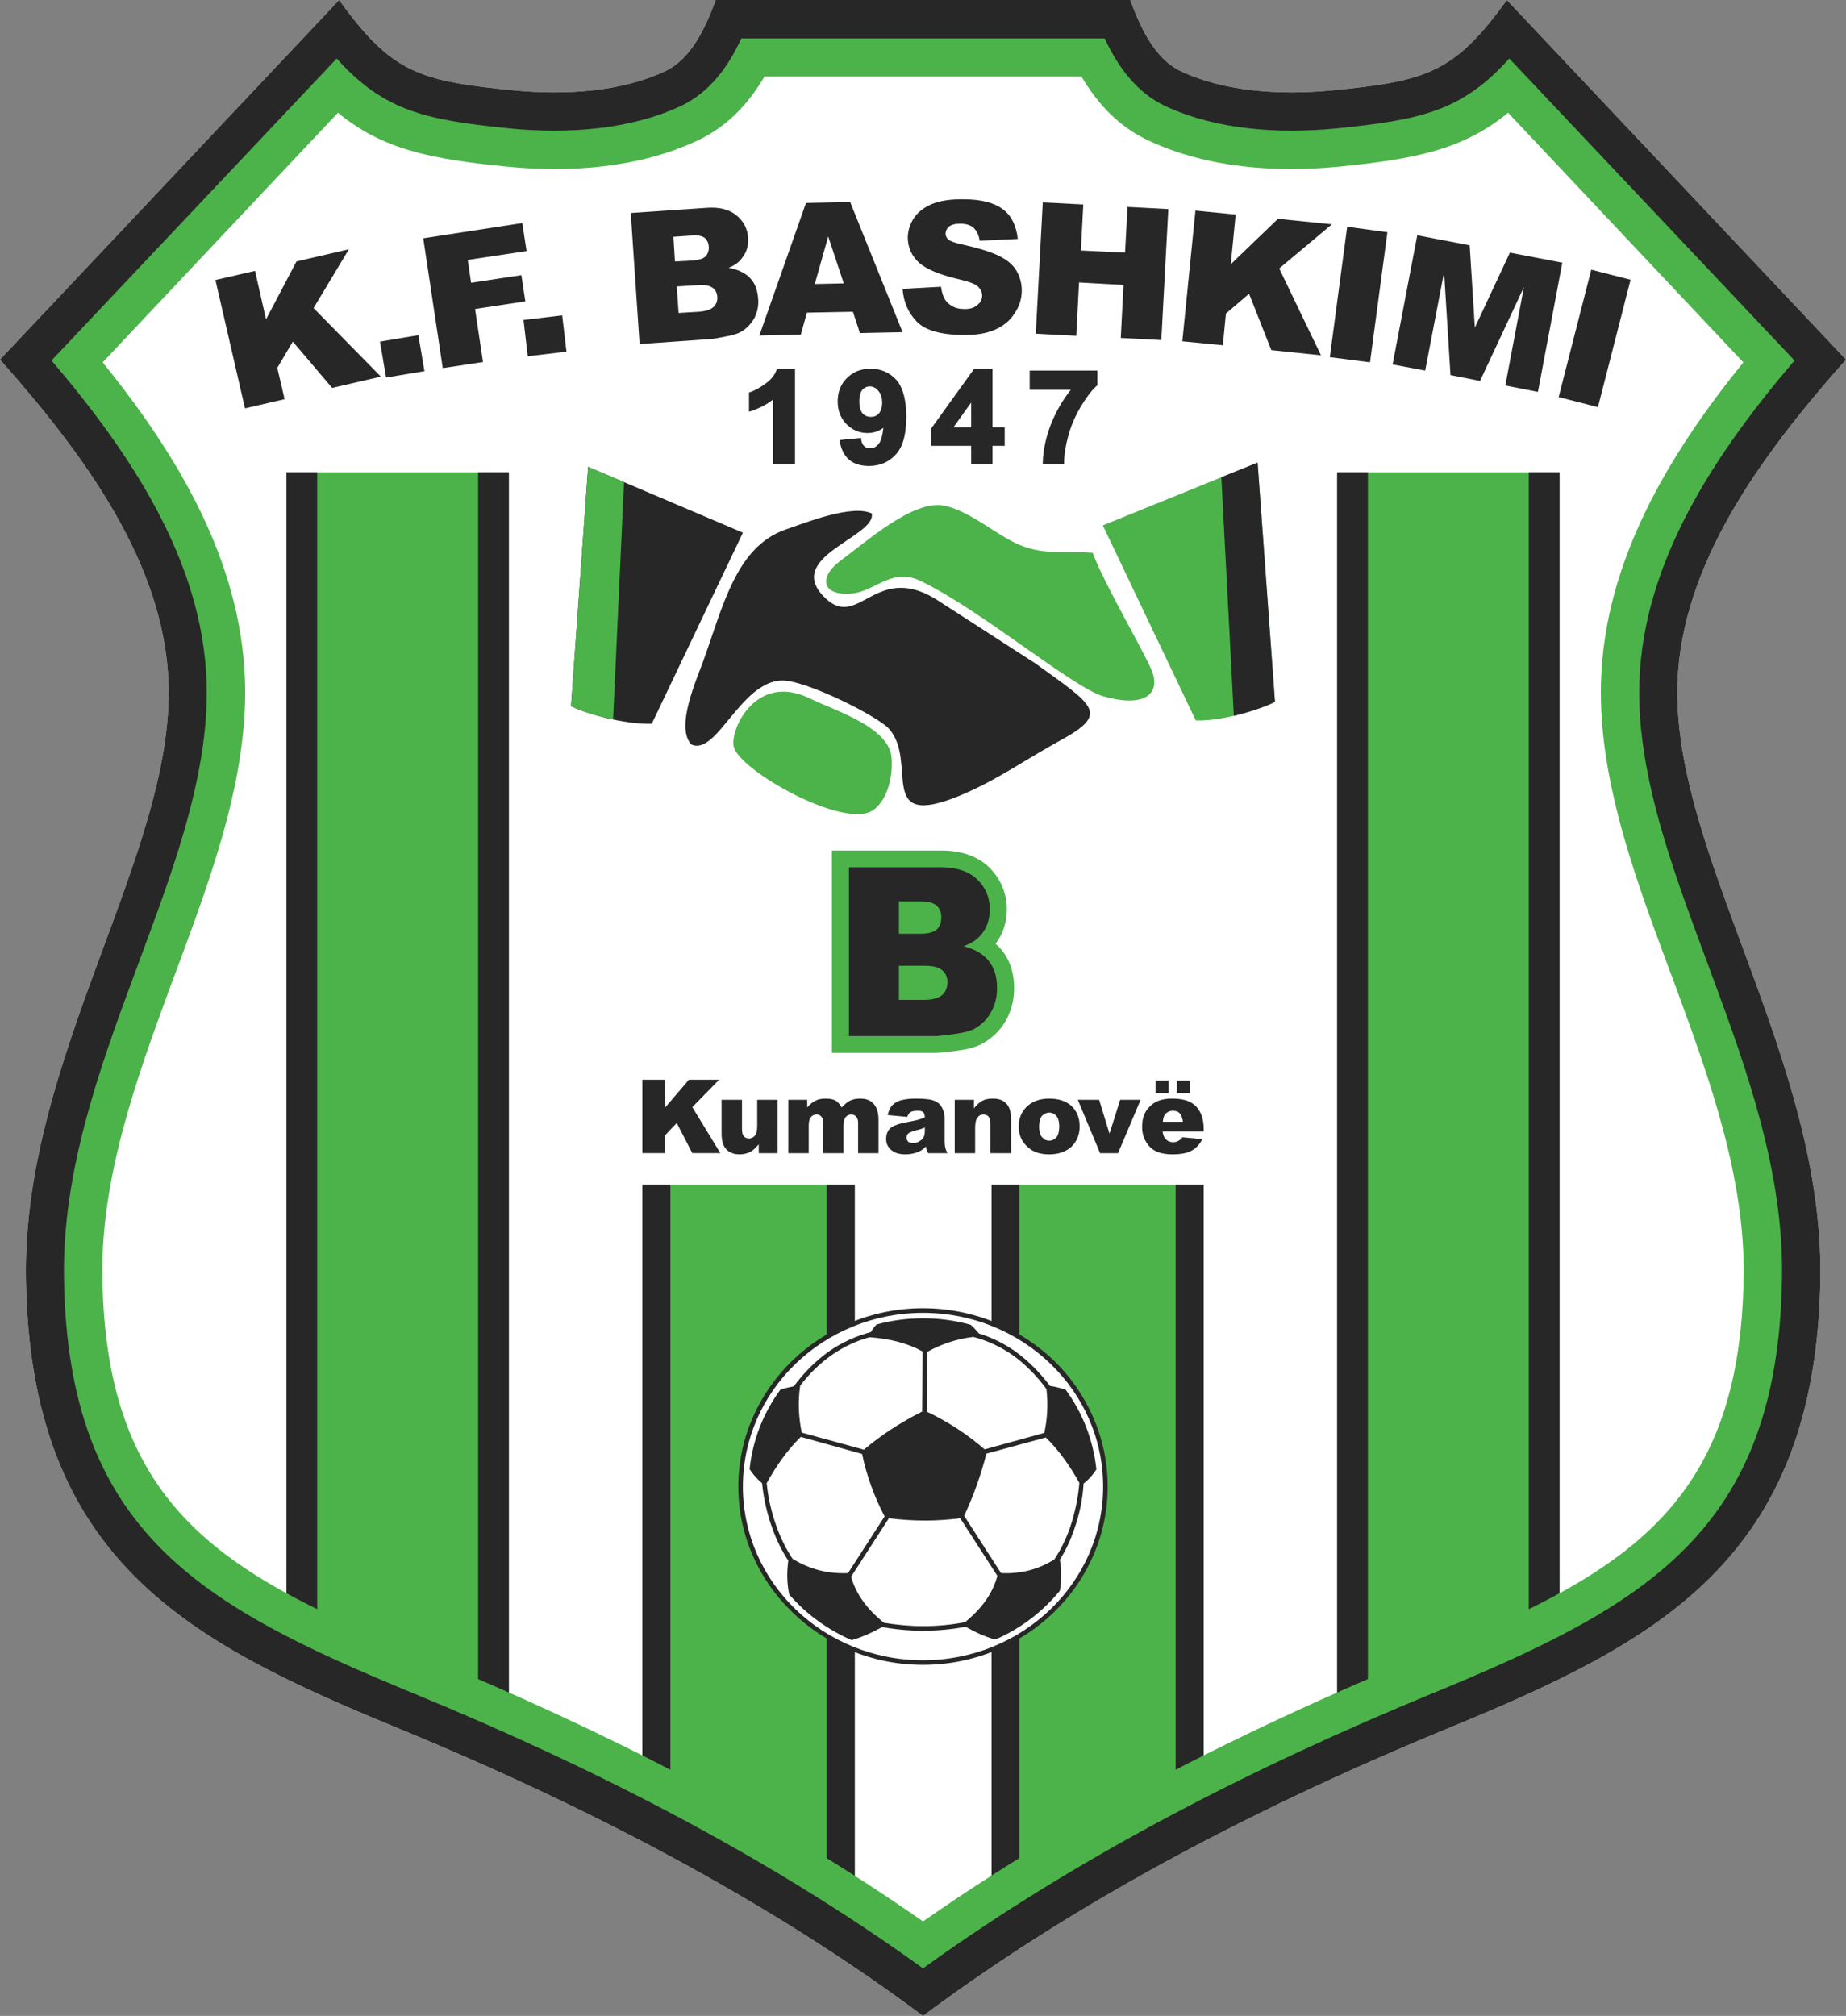 <svg xmlns="http://www.w3.org/2000/svg" width="275" height="300.286" viewBox="-22.77 -24.893 275 300.286" xml:space="preserve"><rect x="-22.77" y="-24.893" width="275" height="300.286" fill="#808080" stroke="none"/><g><path fill-rule="evenodd" clip-rule="evenodd" fill="#FFFFFF" d="M114.73,275.393c-21.063-15.708-46.847-29.916-77.987-42.763 c-31.231-12.846-55.109-24.966-55.654-67.229c-0.453-32.821,22.062-63.054,21.244-88.52C1.744,59.223-9.923,43.153-22.77,28.672 c16.842-17.84,33.684-35.726,50.524-53.565c7.898,10.985,12.029,12.075,26.192,13.482c7.809,0.726,15.843,0.136,22.244-2.814 c3.903-1.771,6.037-6.265,7.671-10.668c10.305,0,20.564,0,30.868,0c10.306,0,20.564,0,30.868,0 c1.636,4.403,3.769,8.897,7.672,10.668c6.399,2.95,14.435,3.541,22.245,2.814c14.162-1.408,18.294-2.497,26.191-13.482 c16.84,17.84,33.684,35.726,50.523,53.565c-12.846,14.481-24.513,30.55-25.104,48.209c-0.816,25.466,21.7,55.699,21.29,88.52 c-0.591,42.263-24.468,54.383-55.652,67.229C161.578,245.477,135.792,259.685,114.73,275.393L114.73,275.393z"/><path fill-rule="evenodd" clip-rule="evenodd" fill="#4CB34A" d="M72.922,151.557h31.64v108.355 c-10.214-6.627-20.791-12.665-31.64-18.202V151.557z"/><path fill-rule="evenodd" clip-rule="evenodd" fill="#282728" d="M72.922 151.557h4.176v92.286c-1.407-.726-2.77-1.407-4.176-2.133V151.557zM100.385 151.557h4.177v108.355c-1.407-.862-2.769-1.771-4.177-2.633V151.557z"/><path fill-rule="evenodd" clip-rule="evenodd" fill="#4CB34A" d="M124.945,151.557h31.594v90.153 c-10.851,5.537-21.425,11.575-31.594,18.247V151.557z"/><path fill-rule="evenodd" clip-rule="evenodd" fill="#282728" d="M124.945 151.557h4.129v105.723c-1.404.862-2.769 1.771-4.129 2.678V151.557zM152.363 151.557h4.176v90.153c-1.407.726-2.768 1.407-4.176 2.133V151.557z"/><path fill-rule="evenodd" clip-rule="evenodd" fill="#4CB34A" d="M19.901,45.468h33.138v186.753 c-4.539-2.043-9.124-3.994-13.709-5.9c-7.126-2.906-13.618-5.767-19.429-8.763V45.468z"/><path fill-rule="evenodd" clip-rule="evenodd" fill="#282728" d="M19.901 45.468h4.585v174.361c-1.589-.772-3.132-1.498-4.585-2.271V45.468zM48.455 45.468h4.584v186.753c-1.498-.681-3.041-1.362-4.584-2.043V45.468z"/><path fill-rule="evenodd" clip-rule="evenodd" fill="#4CB34A" d="M176.421,45.468h33.14v172.09 c-5.812,2.996-12.302,5.856-19.43,8.763c-4.586,1.906-9.171,3.857-13.71,5.9V45.468L176.421,45.468z"/><path fill-rule="evenodd" clip-rule="evenodd" fill="#282728" d="M176.421 45.468h4.586v184.71c-1.545.681-3.087 1.362-4.586 2.043V45.468zM204.975 45.468h4.586v172.09c-1.455.772-2.997 1.498-4.586 2.271V45.468zM80.23 86.006c3.769 1.725 7.264-9.26 13.392-9.533 3.541-.136 14.345 5.312 16.024 7.173 4.448 4.948-2.042 15.116 10.441 10.032 5.536-2.27 10.078-5.539 15.069-8.262 7.535-4.085 4.948-5.22-3.675-11.484l-14.209-9.17c-9.442-6.355-11.984 4.222-17.023-.5-6.582-6.173 7.535-9.125 6.854-12.665-2.905-1.408-9.851 1.362-12.892 2.406C86.858 56.59 84.906 65.533 82 73.567 81.047 76.246 77.779 83.464 80.23 86.006L80.23 86.006z"/><path fill-rule="evenodd" clip-rule="evenodd" fill="#4CB34A" d="M103.88 63.535c3.633-.181 6.083-3.949 10.351-1.952 8.943 4.222 22.696 15.888 27.372 17.25 6.266 1.771 8.536-.453 7.22-3.813-1.183-2.906-7.22-13.12-8.809-17.568-5.536-.363-7.988.545-12.573-1.997-2.905-1.634-6.49-4.495-9.668-5.039-4.586-.817-11.44 5.356-15.345 8.216C99.206 61.039 99.614 63.808 103.88 63.535L103.88 63.535zM167.161 79.65l-2.587-35.635-23.061 9.351L155.36 82.42C159.535 82.556 165.299 80.649 167.161 79.65L167.161 79.65zM86.541 86.369c.953 3.586 16.296 12.212 20.654 9.487 1.997-1.271 3.087-4.584 2.859-7.808-.272-4.63-8.352-7.036-12.165-8.897C89.809 75.202 85.905 83.872 86.541 86.369L86.541 86.369z"/><path fill-rule="evenodd" clip-rule="evenodd" fill="#282728" d="M62.299,80.286l2.542-35.635l23.061,9.805L74.329,82.919 C70.153,83.055,64.161,81.285,62.299,80.286L62.299,80.286z"/><path fill-rule="evenodd" clip-rule="evenodd" fill="#4CB34A" d="M62.299,80.286l2.542-35.635l5.356,2.27l-1.634,35.362 C65.84,81.693,63.388,80.876,62.299,80.286L62.299,80.286z"/><path fill-rule="evenodd" clip-rule="evenodd" fill="#282728" d="M167.161,79.65l-2.587-35.635l-5.401,2.179l1.861,35.544 C163.667,81.103,166.072,80.241,167.161,79.65L167.161,79.65z"/><path fill-rule="evenodd" clip-rule="evenodd" fill="#4CB34A" d="M125.533,115.694c0.366,0.318,0.729,0.681,1.045,1.089 c1.227,1.589,1.727,3.495,1.727,5.492c0,1.68-0.363,3.269-1.183,4.767c-0.77,1.408-1.904,2.543-3.269,3.359 c-1.088,0.681-2.495,1-3.766,1.181c-1.135,0.137-2.496,0.363-3.678,0.363h-15.252v-30.143H117.5c2.631,0,5.174,0.681,7.082,2.497 c1.723,1.725,2.63,3.859,2.63,6.265C127.212,112.471,126.668,114.196,125.533,115.694L125.533,115.694z"/><path fill-rule="evenodd" clip-rule="evenodd" fill="#282728" d="M103.7,104.299H117.5c2.315,0,4.085,0.636,5.312,1.816 c1.27,1.226,1.861,2.679,1.861,4.449c0,1.498-0.41,2.769-1.317,3.813c-0.591,0.726-1.454,1.271-2.587,1.679 c1.724,0.455,2.994,1.181,3.813,2.27c0.816,1.044,1.179,2.361,1.179,3.949c0,1.317-0.272,2.497-0.863,3.542 c-0.544,1.044-1.36,1.86-2.358,2.451c-0.591,0.362-1.545,0.635-2.814,0.816c-1.636,0.227-2.725,0.362-3.269,0.362H103.7V104.299 L103.7,104.299z M111.144,114.196h3.223c1.136,0,1.952-0.227,2.405-0.636c0.454-0.408,0.682-1.044,0.682-1.815 c0-0.727-0.228-1.316-0.682-1.725c-0.453-0.408-1.27-0.636-2.358-0.636h-3.27V114.196L111.144,114.196z M111.144,124.047h3.767 c1.273,0,2.134-0.273,2.681-0.727c0.498-0.454,0.77-1.09,0.77-1.906c0-0.727-0.225-1.317-0.77-1.771 c-0.5-0.454-1.407-0.681-2.724-0.681h-3.724V124.047L111.144,124.047z"/><path fill-rule="evenodd" clip-rule="evenodd" fill="#282728" d="M114.73,275.393c-21.063-15.708-46.847-29.916-77.987-42.763 c-31.231-12.846-55.109-24.966-55.654-67.229c-0.453-32.821,22.062-63.054,21.244-88.52C1.744,59.223-9.923,43.153-22.77,28.672 c16.842-17.84,33.684-35.726,50.524-53.565c7.898,10.985,12.029,12.075,26.192,13.482c7.809,0.726,15.843,0.136,22.244-2.814 c3.903-1.771,6.037-6.265,7.671-10.668c10.305,0,20.564,0,30.868,0c10.306,0,20.564,0,30.868,0 c1.636,4.403,3.769,8.897,7.672,10.668c6.399,2.95,14.435,3.541,22.245,2.814c14.162-1.408,18.294-2.497,26.191-13.482 c16.84,17.84,33.684,35.726,50.523,53.565c-12.846,14.481-24.513,30.55-25.104,48.209c-0.816,25.466,21.7,55.699,21.29,88.52 c-0.591,42.263-24.468,54.383-55.652,67.229C161.578,245.477,135.792,259.685,114.73,275.393L114.73,275.393z M114.73,266.903 c23.242-16.614,49.027-29.733,75.401-40.582c31.503-12.938,50.933-23.651,51.433-61.056c0.182-15.298-5.13-30.324-10.35-44.533 c-5.039-13.71-11.395-29.28-10.897-44.078c0.591-18.204,11.304-34.319,22.698-47.801c-13.662-14.436-27.28-28.917-40.945-43.352 c-7.582,7.945-14.979,8.807-25.92,9.896c-8.536,0.817-17.841,0.227-25.738-3.405c-4.404-2.043-7.263-5.765-9.353-10.032 c-8.761,0-17.521,0-26.329,0c-8.761,0-17.567,0-26.328,0c-2.089,4.267-4.948,7.989-9.352,10.032 c-7.898,3.631-17.204,4.222-25.738,3.405c-10.94-1.089-18.34-1.952-25.921-9.896C13.727-0.063,0.109,14.418-13.554,28.854 C-2.161,42.336,8.598,58.451,9.142,76.655c0.5,14.798-5.81,30.368-10.894,44.078c-5.222,14.208-10.532,29.235-10.351,44.533 c0.499,37.404,19.928,48.117,51.432,61.056C65.704,237.17,91.534,250.289,114.73,266.903L114.73,266.903z"/><path fill-rule="evenodd" clip-rule="evenodd" fill="#4CB34A" d="M-15.098,28.809C-3.522,42.381,7.417,58.542,8.007,76.7 c0.5,14.526-5.855,30.187-10.804,43.669c-5.312,14.3-10.667,29.461-10.44,44.941c0.499,37.949,20.337,48.981,52.113,62.054 c26.465,10.896,52.566,24.149,75.854,40.945c23.289-16.796,49.391-30.05,75.854-40.945c31.775-13.072,51.614-24.104,52.111-62.054 c0.229-15.48-5.129-30.642-10.44-44.941c-4.948-13.482-11.3-29.143-10.803-43.669c0.591-18.158,11.532-34.319,23.107-47.892 c-14.165-14.98-28.328-30.006-42.49-44.986c-7.081,7.898-13.3,9.17-26.011,10.441c-8.308,0.771-17.478,0.227-25.15-3.314 c-4.4-2.043-7.125-5.901-9.124-10.123c-9.033,0-18.021,0-27.055,0s-18.021,0-27.055,0c-1.952,4.222-4.721,8.08-9.125,10.123 c-7.672,3.541-16.841,4.085-25.147,3.314C40.692-7.008,34.472-8.279,27.391-16.178C13.228-1.197-0.935,13.829-15.098,28.809 L-15.098,28.809z M-7.472,29.082C4.195,16.688,15.906,4.295,27.573-8.097c6.628,5.447,13.709,6.9,25.284,8.035 c9.352,0.908,19.475,0.182,28.1-3.813c4.585-2.089,7.763-5.539,10.168-9.625c7.854,0,15.753,0,23.605,0c7.854,0,15.751,0,23.605,0 c2.405,4.086,5.583,7.536,10.168,9.625c8.626,3.994,18.748,4.72,28.1,3.813c11.576-1.135,18.657-2.587,25.285-8.035 c11.667,12.393,23.377,24.786,35.044,37.179c-11.076,13.709-20.609,29.505-21.197,47.437c-0.5,15.479,5.899,31.458,11.21,45.803 c4.995,13.572,10.259,28.281,10.034,42.898c-0.454,35.361-18.977,44.713-48.574,56.879c-25.648,10.576-50.886,23.288-73.675,39.221 c-22.788-15.933-48.027-28.645-73.675-39.221C11.458,209.933-7.064,200.581-7.517,165.22c-0.227-14.617,5.039-29.326,10.032-42.898 c5.311-14.345,11.711-30.324,11.212-45.803C13.137,58.587,3.604,42.791-7.472,29.082L-7.472,29.082z"/><path fill-rule="evenodd" clip-rule="evenodd" fill="#282728" d="m9.325 16.824 5.901-1.362 1.634 7.218 4.539-8.625 7.808-1.816L23.941 21l10.032 10.214-7.263 1.68-5.856-6.9-2.314 3.904 1.089 4.675-5.901 1.362L9.325 16.824 9.325 16.824zM33.837 25.994l.908 5.356 5.719-.953-.908-5.356L33.837 25.994 33.837 25.994zM40.283 10.605l14.754-2.27.635 4.176-8.761 1.317.5 3.405 7.489-1.135.59 3.904L48 21.137l1.182 7.899-5.992.908L40.283 10.605 40.283 10.605zM55.218 22.771l.636 5.402 5.765-.681-.636-5.402L55.218 22.771 55.218 22.771zM71.197 6.837 82.5 6.065c1.86-.136 3.358.228 4.402 1.09 1.09.862 1.68 1.997 1.771 3.359.091 1.18-.227 2.179-.907 3.041-.408.59-1.09 1.09-1.997 1.453 1.407.227 2.496.771 3.223 1.543.726.772 1.089 1.771 1.18 3.041.091 1-.091 1.907-.499 2.77-.408.817-1.044 1.498-1.816 2.042-.498.317-1.225.59-2.224.772-1.362.272-2.27.453-2.724.453l-10.396.727L71.197 6.837 71.197 6.837zM77.779 14.056l2.634-.136c.953-.091 1.588-.273 1.951-.636.317-.363.499-.862.454-1.453-.046-.59-.272-.999-.635-1.316-.409-.272-1.045-.409-1.998-.318l-2.633.181L77.779 14.056 77.779 14.056zM78.324 21.727l3.042-.181c1.044-.091 1.771-.318 2.179-.727.408-.409.59-.908.545-1.498-.046-.59-.272-1.044-.727-1.362-.454-.317-1.18-.454-2.271-.363l-3.041.181L78.324 21.727 78.324 21.727zM104.29 21.546l-6.854.136-.907 3.269-6.175.136L97.298 5.34l6.582-.137 7.808 19.384-6.354.136L104.29 21.546 104.29 21.546zM102.927 17.324l-2.315-6.992-1.997 7.082L102.927 17.324 102.927 17.324zM111.688 18.141l5.723-.318c.134.908.362 1.634.769 2.134.636.771 1.499 1.18 2.634 1.18.863.045 1.542-.181 1.999-.59.497-.363.726-.862.726-1.407 0-.5-.229-.953-.635-1.362-.454-.408-1.498-.771-3.087-1.134-2.634-.636-4.54-1.408-5.676-2.406-1.09-.999-1.68-2.27-1.68-3.813.045-1 .318-1.953.907-2.815.591-.908 1.5-1.589 2.635-2.088 1.18-.5 2.813-.772 4.857-.727 2.496 0 4.401.5 5.674 1.408 1.317.953 2.087 2.45 2.314 4.494l-5.674.272c-.138-.862-.453-1.543-.954-1.952-.453-.409-1.135-.59-1.998-.59-.679 0-1.223.136-1.589.409-.363.317-.544.681-.544 1.089 0 .318.137.59.409.863.272.227.954.5 2.043.726 2.633.591 4.494 1.18 5.63 1.771 1.179.59 1.995 1.317 2.496 2.179.5.863.772 1.862.772 2.905 0 1.271-.366 2.406-1.092 3.45-.679 1.089-1.68 1.861-2.906 2.406-1.27.545-2.812.817-4.72.771-3.312 0-5.63-.681-6.899-1.953C112.551 21.727 111.826 20.093 111.688 18.141L111.688 18.141zM132.571 5.249l6.036.318-.362 6.854 6.584.317.362-6.809 6.084.318-1.045 19.52-6.04-.318.41-7.898-6.628-.363-.41 7.944-6.036-.317L132.571 5.249 132.571 5.249zM155.313 6.475l5.992.59-.726 7.399 7.034-6.764 8.035.817-7.854 6.583 6.222 12.937-7.4-.772-3.313-8.397-3.45 2.95-.457 4.721-6.036-.59L155.313 6.475 155.313 6.475zM177.92 8.88l-2.587 19.429 5.989.772 2.59-19.384L177.92 8.88 177.92 8.88zM188.361 10.151l7.807 1.498.772 12.256 5.221-11.167 7.807 1.498-3.632 19.248-4.857-.953 2.771-14.663-6.537 13.982-4.403-.862-.954-15.343-2.815 14.662-4.857-.908L188.361 10.151 188.361 10.151zM214.281 15.281l-4.857 18.976 5.854 1.497 4.857-18.975L214.281 15.281zM92.396 34.619c-.953.771-2.088 1.317-3.269 1.725l-.317.09v-2.859l.137-.045c.816-.272 1.634-.772 2.314-1.271.771-.544 1.362-1.225 1.68-2.088l.045-.136h2.679v14.253h-3.269V34.619L92.396 34.619zM108.829 38.841c-.681.5-1.452.771-2.36.771-1.226 0-2.27-.454-3.132-1.316-.954-.953-1.316-2.133-1.316-3.405 0-1.316.408-2.542 1.407-3.495.953-.953 2.133-1.361 3.495-1.361 1.589 0 2.859.589 3.858 1.68 1.226 1.452 1.453 3.722 1.453 5.492 0 1.815-.228 4.131-1.499 5.539-1.044 1.18-2.405 1.77-4.039 1.77-1.09 0-2.134-.228-2.951-.908-.817-.681-1.226-1.68-1.407-2.724l-.046-.227 3.224-.317v.227c.045.363.182.726.454.999.227.228.59.318.908.318.544 0 .953-.273 1.271-.681C108.557 40.702 108.738 39.658 108.829 38.841L108.829 38.841zM121.902 41.519h-5.946v-2.587l6.399-8.897h2.725v8.715h1.817v2.769h-1.817v2.769h-3.178V41.519L121.902 41.519zM136.746 33.166h-6.127v-2.859h10.078v2.225l-.091.045c-.954.862-1.727 2.042-2.361 3.086-.816 1.362-1.451 2.815-1.861 4.313-.363 1.316-.635 2.724-.635 4.04v.272h-3.178v-.272c.047-1.997.544-3.994 1.27-5.856C134.569 36.389 135.52 34.71 136.746 33.166L136.746 33.166zM108.648 35.119c0-.636-.137-1.317-.591-1.815-.317-.364-.727-.636-1.226-.636-.454 0-.816.181-1.135.499-.363.455-.454 1.181-.454 1.725 0 .59.091 1.317.499 1.816.318.317.727.499 1.227.499.453 0 .862-.136 1.18-.499C108.511 36.299 108.648 35.663 108.648 35.119L108.648 35.119zM121.902 38.75v-3.677l-2.631 3.677H121.902zM72.922 135.939h3.404v4.132l3.541-4.132h4.493l-3.995 4.086 4.177 6.854h-4.177l-2.314-4.494-1.725 1.815v2.679h-3.404V135.939L72.922 135.939zM93.077 146.88h-2.814v-1.316c-.453.544-.862.908-1.271 1.136-.454.227-.999.362-1.589.362-.862 0-1.498-.271-1.998-.772-.453-.499-.68-1.27-.68-2.314v-5.039h3.041v4.358c0 .499.09.862.272 1.089.182.182.453.317.771.317.363 0 .681-.182.907-.453.228-.272.318-.771.318-1.499v-3.813h3.041V146.88L93.077 146.88zM94.666 138.936h2.815v1.136c.408-.455.816-.818 1.225-1 .409-.227.953-.317 1.498-.317.636 0 1.135.091 1.544.317.363.228.635.59.862 1 .499-.501.908-.863 1.316-1.045.409-.182.862-.272 1.453-.272.862 0 1.498.228 1.997.771.454.5.726 1.271.726 2.361v4.993h-3.041v-4.54c0-.362-.091-.635-.228-.815-.181-.274-.453-.41-.771-.41-.362 0-.635.136-.862.41-.182.227-.317.68-.317 1.224v4.132H99.84v-4.403c0-.317 0-.59-.045-.681-.091-.227-.182-.362-.363-.5-.136-.137-.317-.182-.545-.182-.362 0-.635.136-.862.41-.227.271-.317.68-.317 1.27v4.086h-3.042V138.936L94.666 138.936zM112.37 141.479l-2.905-.273c.137-.544.272-.907.499-1.225.183-.272.5-.546.862-.728.273-.182.682-.271 1.136-.362.499-.091 1.044-.137 1.589-.137.907 0 1.635.046 2.181.137.588.091 1.041.317 1.404.635.228.229.456.546.591.954.182.408.229.816.229 1.181v3.495c0 .408.044.681.091.907.044.182.134.455.315.817h-2.858c-.137-.227-.182-.362-.227-.5-.046-.091-.091-.272-.091-.499-.408.408-.818.682-1.182.818-.545.227-1.18.362-1.906.362-.907 0-1.634-.227-2.134-.682-.499-.453-.726-.952-.726-1.633 0-.591.182-1.09.499-1.453.363-.409 1.044-.682 1.951-.908 1.182-.227 1.907-.363 2.226-.453.362-.091.726-.228 1.088-.363 0-.364-.091-.637-.225-.772-.182-.182-.41-.227-.818-.227-.5 0-.862.045-1.135.227C112.642 140.933 112.505 141.159 112.37 141.479L112.37 141.479zM115.001 143.067c-.406.182-.861.317-1.315.408-.59.182-.998.317-1.181.499-.136.182-.227.362-.227.59s.091.409.227.591c.183.136.409.227.727.227.363 0 .682-.091.953-.271.319-.182.501-.363.636-.592.138-.271.181-.544.181-.952V143.067L115.001 143.067zM119.453 138.936h2.858v1.271c.41-.499.816-.908 1.271-1.136.409-.227.954-.317 1.589-.317.819 0 1.498.228 1.951.726.501.501.729 1.271.729 2.362v5.038h-3.088v-4.403c0-.454-.09-.816-.271-1.043-.182-.184-.41-.319-.772-.319-.363 0-.636.136-.863.455-.226.272-.363.771-.363 1.498v3.813h-3.04V138.936L119.453 138.936zM128.983 142.93c0-1.225.41-2.224 1.227-2.995.819-.772 1.907-1.181 3.315-1.181 1.589 0 2.768.454 3.584 1.362.638.771.954 1.68.954 2.769 0 1.226-.406 2.226-1.18 2.996-.816.772-1.951 1.181-3.358 1.181-1.273 0-2.315-.317-3.088-.999C129.484 145.291 128.983 144.201 128.983 142.93L128.983 142.93zM132.026 142.93c0 .682.135 1.227.407 1.544.318.364.638.546 1.092.546.453 0 .772-.182 1.088-.501.272-.362.41-.907.41-1.634 0-.681-.138-1.18-.41-1.544-.315-.317-.635-.499-1.045-.499-.453 0-.816.182-1.135.499C132.161 141.705 132.026 142.204 132.026 142.93L132.026 142.93zM137.791 138.936l3.315 7.944h2.678l3.359-7.944h-3.044l-1.589 5.039-1.542-5.039H137.791L137.791 138.936zM156.539 143.657h-6.127c.091.499.225.861.406 1.09.319.317.682.499 1.183.499.271 0 .544-.046.816-.227.181-.091.362-.228.544-.501l2.996.273c-.453.816-.997 1.406-1.633 1.726-.682.362-1.589.544-2.814.544-1.045 0-1.861-.182-2.452-.453-.635-.319-1.136-.772-1.498-1.408-.41-.636-.592-1.407-.592-2.271 0-1.27.363-2.269 1.183-3.04.77-.772 1.861-1.136 3.269-1.136 1.136 0 2.042.182 2.678.499.682.363 1.179.863 1.498 1.498.362.683.544 1.499.544 2.543V143.657L156.539 143.657zM153.452 142.204c-.091-.59-.226-.999-.497-1.271-.229-.271-.592-.362-1.001-.362-.498 0-.863.181-1.18.544-.182.273-.271.591-.318 1.09H153.452L153.452 142.204zM149.367 136.075h1.952v1.862h-1.952V136.075L149.367 136.075zM152.544 136.075h1.952v1.862h-1.952V136.075z"/><path fill-rule="evenodd" clip-rule="evenodd" fill="#FFFFFF" d="M114.73,222.735c14.981,0,27.192-11.758,27.192-26.194 c0-14.435-12.211-26.191-27.192-26.191c-14.98,0-27.191,11.757-27.191,26.191C87.539,210.978,99.75,222.735,114.73,222.735 L114.73,222.735z"/><path fill-rule="evenodd" clip-rule="evenodd" fill="#282728" d="M114.73,169.985c7.581,0,14.481,2.996,19.474,7.763 c4.947,4.813,8.035,11.485,8.035,18.793c0,7.309-3.088,13.981-8.035,18.748c-4.992,4.813-11.893,7.809-19.474,7.809 s-14.48-2.996-19.429-7.809c-4.993-4.767-8.08-11.439-8.08-18.748c0-7.308,3.087-13.98,8.08-18.793 C100.25,172.981,107.149,169.985,114.73,169.985L114.73,169.985z M133.706,178.247c-4.857-4.675-11.575-7.58-18.976-7.58 c-7.399,0-14.118,2.905-18.975,7.58c-4.857,4.676-7.854,11.168-7.854,18.294c0,7.127,2.996,13.619,7.854,18.295 c4.856,4.676,11.575,7.58,18.975,7.58c7.4,0,14.118-2.904,18.976-7.58s7.854-11.168,7.854-18.295 C141.56,189.415,138.563,182.923,133.706,178.247L133.706,178.247z"/><path fill-rule="evenodd" clip-rule="evenodd" fill="#282728" d="M96.664,188.506c-0.454-2.224-0.591-4.583-0.228-6.99 c1.407-1.861,2.996-3.359,4.722-4.585c1.725-1.18,3.586-2.088,5.629-2.633c3.041,0.228,5.719,0.907,7.899,2.134l-0.091,8.942 c-3.134,1.589-6.038,3.449-8.671,5.675L96.664,188.506L96.664,188.506z M123.083,173.754c-0.409-0.455-0.863-0.999-1.272-1.316 c-2.268-0.637-4.629-0.954-7.081-0.954c-2.406,0-4.721,0.317-6.899,0.908c-0.364,0.363-0.636,0.726-0.862,1.134 c-2.225,0.592-4.313,1.544-6.219,2.86c-1.907,1.362-3.678,3.088-5.267,5.221c-0.635,0.136-1.316,0.272-1.997,0.5 c-2.497,3.405-4.131,7.444-4.585,11.849c0.545,0.816,1.18,1.542,1.861,2.088c0.227,2.359,0.771,4.676,1.544,6.764 c0.635,1.771,1.451,3.404,2.359,4.767c-0.227,1.634-0.227,3.313,0.136,5.039c2.497,2.903,5.675,5.22,9.307,6.809 c1.68-0.5,3.132-1.181,4.54-1.953c1.997,0.364,4.04,0.546,6.082,0.546c2.089,0,4.223-0.182,6.355-0.591 c1.363,0.772,2.768,1.452,4.403,1.906c3.813-1.633,7.082-4.176,9.625-7.263c0.271-1.589,0.271-3.133,0-4.631 c0.863-1.36,1.589-2.904,2.177-4.629c0.729-2.088,1.226-4.358,1.363-6.719c0.726-0.546,1.36-1.271,1.905-2.088 c-0.454-4.403-2.087-8.488-4.582-11.894c-0.773-0.228-1.546-0.455-2.318-0.546c-1.589-2.087-3.313-3.813-5.22-5.175 C126.759,175.205,124.989,174.344,123.083,173.754L123.083,173.754z M133.115,182.015c0.272,2.271,0.138,4.449-0.316,6.537 l-8.898,2.452c-2.586-2.271-5.492-4.132-8.624-5.63l0.09-8.897c2.135-1.179,4.493-1.951,6.854-2.224 c2.09,0.544,4.042,1.453,5.812,2.678C129.893,178.247,131.573,179.927,133.115,182.015L133.115,182.015z M91.443,196.043 c0.228,2.314,0.771,4.538,1.498,6.537c0.636,1.77,1.452,3.358,2.36,4.72c2.497,1.543,5.221,2.271,8.262,2.135l5.447-8.444 c-1.544-2.95-2.678-6.083-3.359-9.307l-9.123-2.541C94.484,191.14,92.85,193.5,91.443,196.043L91.443,196.043z M133.024,189.233 c1.952,1.906,3.588,4.221,4.995,6.764c-0.182,2.314-0.682,4.538-1.363,6.583c-0.636,1.815-1.452,3.449-2.358,4.811 c-2.361,1.498-4.995,2.18-7.945,2.044l-5.492-8.534c1.404-2.997,2.496-6.084,3.313-9.262L133.024,189.233L133.024,189.233z M125.808,209.843c-0.638,2.405-2.136,4.721-4.813,6.899c-2.09,0.408-4.176,0.59-6.265,0.59c-1.951,0-3.858-0.182-5.811-0.499 c-2.678-2.133-4.222-4.449-4.902-6.854l5.629-8.716c3.586,0.454,7.126,0.454,10.623,0L125.808,209.843z"/></g></svg>